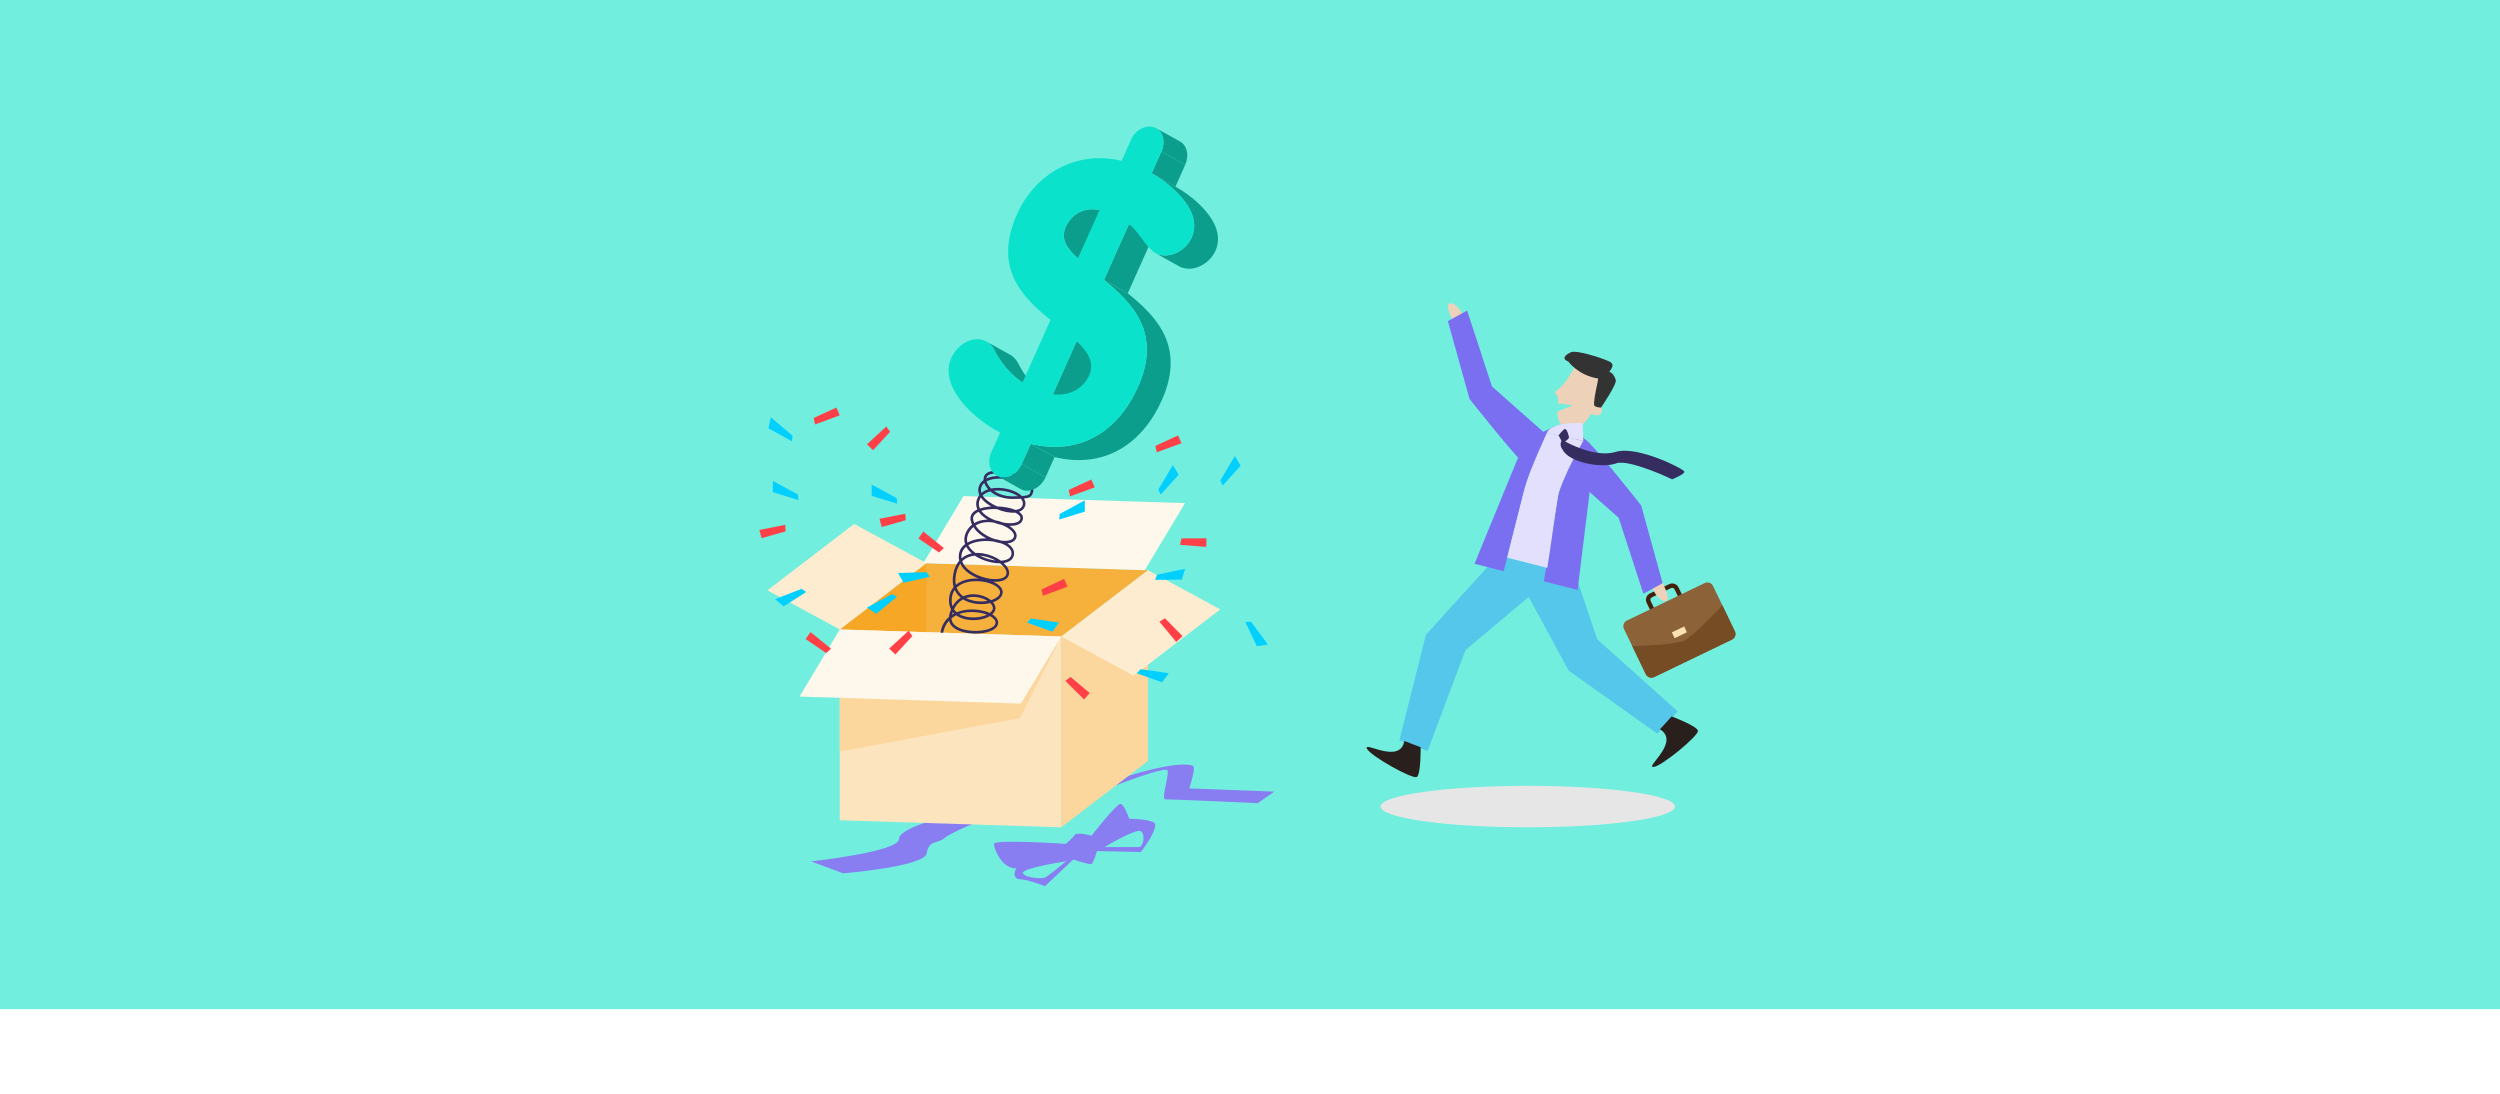 <svg xmlns="http://www.w3.org/2000/svg" viewBox="0 0 1090 476.88"><defs><style>      .cls-1 {        fill: #55c7ea;      }      .cls-2 {        fill: #887ef2;      }      .cls-3 {        fill: #ff4147;      }      .cls-4 {        fill: #e6e6e6;        mix-blend-mode: multiply;      }      .cls-5 {        fill: #fef7ec;      }      .cls-6 {        fill: #fce5be;      }      .cls-7 {        fill: #f5a725;      }      .cls-8 {        fill: #7a6ff0;      }      .cls-9 {        isolation: isolate;      }      .cls-10 {        fill: #f6b03c;      }      .cls-11 {        fill: #00cfff;      }      .cls-12 {        fill: #0b9e8c;      }      .cls-13 {        fill: #754c24;      }      .cls-14 {        fill: #e2e0fc;      }      .cls-15 {        fill: #fbd79d;      }      .cls-16 {        fill: #72eede;      }      .cls-17 {        fill: #fdecd0;      }      .cls-18 {        fill: #fce1b5;      }      .cls-19 {        fill: #8c6239;      }      .cls-20 {        fill: #352c60;      }      .cls-21 {        fill: #29201d;      }      .cls-22 {        fill: #42210b;      }      .cls-23 {        fill: #edd2b9;      }      .cls-24 {        fill: #0be2cc;      }      .cls-25 {        fill: #333;      }    </style></defs><g class="cls-9"><g id="Capa_1"><rect class="cls-16" width="1090" height="440"></rect><g><g><path class="cls-2" d="M462.7,351.88s45.84-19.15,46.39-15.88-3.14,12.68-.82,12.55,40.1,1.64,40.1,1.64l7.23-5.05-37.1-1.39s3.27-9.52,1.5-9.93-9.07-3.18-48.73,11.5l-8.57,6.56Z"></path><path class="cls-2" d="M428.8,357.31s-13.4,5.19-16.86,8-7.03.86-7.87,6.7c-.84,5.84-36.45,8.76-36.45,8.76l-14-5.19s38.32-4.22,38.32-9.73,24.64-10.81,24.64-10.81l12.21,2.27Z"></path><g><polygon class="cls-6" points="462.7 277.52 462.7 360.7 366.14 357.63 366.14 274.45 442.6 276.88 462.7 277.52"></polygon><polygon class="cls-15" points="500.51 331.78 462.7 360.7 462.7 277.52 500.51 248.6 500.51 331.78"></polygon><polygon class="cls-10" points="500.51 248.61 462.7 277.52 366.14 274.45 403.95 245.53 500.51 248.61"></polygon><polygon class="cls-7" points="403.95 245.53 403.95 275.66 366.14 274.45 403.95 245.53"></polygon><polygon class="cls-17" points="532.05 265.69 494.24 294.61 462.7 277.52 500.51 248.61 532.05 265.69"></polygon><polygon class="cls-17" points="403.95 245.53 366.14 274.45 334.6 257.37 372.41 228.45 403.95 245.53"></polygon><polygon class="cls-5" points="516.67 219.36 499.12 248.61 402.56 245.53 420.11 216.29 516.67 219.36"></polygon><polygon class="cls-15" points="462.7 277.52 444.72 313.11 366.14 327.68 366.14 274.45 442.6 276.88 462.7 277.52"></polygon><polygon class="cls-5" points="462.7 277.52 445.15 306.77 348.6 303.7 366.14 274.45 462.7 277.52"></polygon></g><path class="cls-2" d="M502.95,358.49c-3.24-1.51-10.6-1.51-10.6-1.51,0,0-2.16-6.49-3.89-6.49s-12.54,13.84-12.54,13.84c0,0-6.42-1.73-7.42-.21-1.01,1.51-3.82,3.79-3.82,3.79,0,0-31.37-2.05-31.36,0,.01,2.05,3.47,10.91,9.74,10.7,0,0-2.38,4.54,1.73,4.76s10.81,3.03,10.81,3.03l12.32-11.67s7.13,2.44,8,1.98c.86-.46,2.38-5.65,2.38-5.65,0,0,18.9.43,19.07.43s8.81-11.46,5.57-12.97ZM455.4,382.71c-1.29.36-8.08.21-9.37-1.95-1.28-2.13,18.32-5.18,18.8-5.26-.25.21-8.15,6.84-9.42,7.2ZM496.46,369.31h-14.86s13.66-8.22,15.77-6.92c2.12,1.29,1.25,6.92-.91,6.92Z"></path><path class="cls-20" d="M425.3,276.24c-3.66,0-7.46-.85-9.66-2.7-1-.84-1.62-1.84-1.85-2.96-1.47,1.61-2.28,3.43-2.57,5.31l-1.16-.06c.45-2.95,1.79-5.19,3.65-6.8.03-.27.07-.54.14-.81.22-.93.49-1.77.8-2.52-.76-1.45-1.05-3.2-.82-5.17.21-1.79.87-3.33,1.95-4.59-.44-1.56-.56-3.49-.1-5.86.44-2.28,1.31-4.17,2.53-5.62-.2-.8-.26-1.65-.16-2.55.2-1.88,1.13-3.47,2.72-4.67-.54-1.62-.42-3.32.36-5.03.65-1.41,1.55-2.58,2.68-3.48-.23-.49-.42-1-.56-1.53-.45-1.71.1-3.21,1.59-4.32.37-.28.81-.53,1.29-.76-.59-1.31-.69-2.7-.28-4.1.25-.84.64-1.58,1.14-2.21-.4-.87-.55-1.75-.46-2.61.18-1.62.97-2.94,2.32-3.9-.16-2.04,1.13-3.47,3.46-3.85,6.79-1.1,14.5,2.54,14.82,2.7l-.5,1.04c-.08-.04-7.71-3.64-14.14-2.6-1.47.24-2.33.95-2.48,2.04.1-.05.2-.09.3-.13,5.26-2.21,14.81-.36,18.65,2.65,1.49,1.17,1.67,2.22,1.56,2.9-.36,2.25-1.32,3.02-4.1,3.31.64,1,.84,2.07.54,3.15-.36,1.27-1.29,2.16-2.67,2.64,1.64,1.12,1.84,2.31,1.7,3.14-.14.84-.7,1.98-2.57,2.59-.91.3-2.06.43-3.33.4,2.14,1.4,3.62,3.24,3.06,5.08-.44,1.44-1.85,2.34-3.94,2.56.28.17.54.35.79.54,1.6,1.23,2.32,2.74,2.09,4.38-.24,1.65-1.39,2.83-3.34,3.4-.36.1-.74.19-1.14.25,1.63,1.52,2.54,3.23,2.32,4.78-.34,2.36-2.98,3.61-7,3.36.93.4,1.75.86,2.4,1.38,1.38,1.09,2,2.37,1.78,3.7-.26,1.6-1.68,2.95-4.01,3.81-.05.02-.1.04-.15.05.99,1.17,1.3,2.44.87,3.6-.23.61-.65,1.18-1.21,1.68,1.8,1.12,2.66,2.52,2.57,3.8-.1,1.41-1.2,2.6-3.16,3.43-1.8.76-4.24,1.16-6.76,1.16ZM414.85,269.58c0,1.19.52,2.22,1.54,3.08,3.31,2.8,11.14,3.08,15.23,1.36,1.08-.45,2.38-1.25,2.46-2.45.07-1.05-.88-2.11-2.46-2.96-2.65,1.61-7.02,2.28-10.86,1.36-1.52-.37-2.82-.94-3.86-1.71-.76.38-1.45.83-2.05,1.32ZM418.17,267.71c.97.58,2,.93,2.85,1.13,3.14.75,6.86.32,9.29-.83-1.24-.48-2.7-.84-4.29-1.02-3.17-.36-5.77-.04-7.86.72ZM415.44,266.88c-.13.36-.24.73-.35,1.13.29-.18.59-.36.9-.52-.2-.19-.38-.4-.55-.61ZM423.81,265.72c.78,0,1.57.04,2.34.13,2.2.25,4.01.76,5.42,1.42.59-.44,1.01-.95,1.22-1.5.37-1.01-.22-1.96-.79-2.58-.08-.08-.15-.17-.24-.25-3.59.88-8.37.59-11.86-1.61-1.44.77-2.9,2.08-3.95,4.3.34.52.73.96,1.17,1.33,2.05-.85,4.36-1.24,6.68-1.24ZM416.27,257.22c-.63.9-1.11,2.03-1.27,3.44-.17,1.46-.03,2.68.33,3.68,1-1.79,2.27-2.97,3.55-3.76-.06-.05-.12-.1-.18-.15-.88-.75-1.78-1.79-2.42-3.21ZM421.23,260.75c2.78,1.45,6.37,1.77,9.34,1.25-2.19-1.4-5.61-2.24-8.7-1.45-.21.05-.43.12-.65.19ZM424.41,259.1c2.98,0,5.85,1.09,7.65,2.56.23-.07.46-.14.68-.23,1.89-.69,3.08-1.76,3.27-2.91.18-1.13-.64-2.04-1.36-2.62-2.97-2.35-9.89-3.49-14.72-1.5-.93.38-1.95.96-2.84,1.83.47,1.28,1.25,2.39,2.34,3.31.18.15.37.3.56.44.55-.24,1.08-.42,1.59-.55.93-.24,1.88-.35,2.82-.35ZM418.67,245.74c-.82,1.14-1.47,2.63-1.84,4.56-.34,1.74-.36,3.3-.08,4.7.77-.66,1.69-1.21,2.75-1.65,2.22-.92,4.79-1.23,7.26-1.09-3.47-1.31-6.74-3.52-8.08-6.53ZM419.52,244.72c1.52,4.33,7.77,7.07,12.37,7.65,3,.38,6.61,0,6.94-2.27.2-1.41-.95-3.07-2.83-4.5-.04,0-.07,0-.11,0-3.39,0-7.65-1.18-10.86-3.33-1.84.17-3.88.8-5.51,2.44ZM426.12,241.06c.84,0,1.71.08,2.63.23,2.89.49,5.61,1.68,7.65,3.17.76-.04,1.46-.14,2.07-.32,1.5-.44,2.35-1.27,2.52-2.46.17-1.22-.38-2.33-1.65-3.3-.83-.64-1.91-1.16-3.13-1.56-.89-.14-1.84-.36-2.8-.67-3.39-.54-7.22-.28-9.98.9-.4.17-.82.38-1.23.63.27.54.63,1.08,1.09,1.6.58.67,1.26,1.27,2.02,1.82.26-.02.53-.02.81-.02ZM427.23,242.27c2.16,1.13,4.62,1.85,6.86,2.11-1.64-.9-3.57-1.61-5.53-1.94-.38-.06-.83-.12-1.33-.16ZM421.26,238.34c-1.03.85-1.87,2.05-2.05,3.7-.05.49-.05.96,0,1.41,1.24-1.09,2.76-1.82,4.49-2.16-.47-.4-.9-.82-1.29-1.27-.47-.55-.86-1.11-1.16-1.68ZM424.41,229.8c-.98.81-1.72,1.81-2.22,2.89-.61,1.33-.74,2.63-.4,3.89.37-.21.77-.41,1.2-.59,2.01-.86,4.49-1.27,6.99-1.27.01,0,.03,0,.04,0-2.25-1.2-4.31-2.85-5.6-4.92ZM436.49,235.69c.53.08,1.05.12,1.53.13,1.05.02,3.55-.11,4.06-1.79.48-1.58-1.74-3.75-5.19-5.12-1.18-.24-2.39-.58-3.55-1.03-3.3-.59-6,0-7.99,1.24,1.73,2.78,5.07,4.83,8.3,5.89.99.16,1.94.39,2.83.68ZM437.23,227.8c2.27.44,4.41.46,5.86-.02,1.06-.35,1.66-.91,1.79-1.69.13-.76-.36-1.48-1.45-2.14-.26-.16-.54-.3-.84-.44-1.12.1-2.41.02-3.85-.26-1.4-.27-2.84-.72-4.21-1.3-2.42-.07-4.83.17-6.71.77.26.36.57.71.93,1.06,1.33,1.29,3.16,2.32,5.11,3.06,1.08.2,2.15.5,3.2.89.06.02.11.04.17.07ZM426.71,223.14c-.44.2-.83.42-1.17.67-1.11.83-1.5,1.84-1.16,3.1.1.39.24.78.41,1.15,1.01-.61,2.17-1.04,3.45-1.29.74-.14,1.51-.21,2.32-.23-.97-.57-1.85-1.22-2.61-1.94-.49-.47-.9-.96-1.24-1.47ZM434.74,220.79c3.05.1,5.97.66,8.03,1.54,1.41-.17,2.72-.73,3.11-2.13.28-.99-.05-1.91-.76-2.74-1,.05-2.18.07-3.57.09-4.26.05-7.58-1.41-9.76-3.31-1.33.34-2.5.92-3.38,1.76.57.91,1.46,1.83,2.64,2.7,1.08.79,2.35,1.51,3.7,2.09ZM427.64,216.92c-.28.43-.51.91-.66,1.44-.34,1.15-.25,2.27.25,3.35,1.39-.48,3.09-.78,4.99-.89-.66-.37-1.28-.77-1.85-1.19-1.17-.86-2.08-1.77-2.73-2.71ZM433.3,213.96c2.01,1.43,4.84,2.48,8.24,2.44.87-.01,1.64-.02,2.32-.04-1.1-.76-2.51-1.38-3.97-1.8-2.16-.62-4.49-.85-6.58-.6ZM435.08,212.71c1.7,0,3.46.26,5.12.73,2.32.67,4.16,1.66,5.35,2.83,3.39-.22,3.6-.8,3.86-2.4.11-.68-.56-1.36-1.14-1.81-3.23-2.53-12.35-4.66-17.49-2.49-.23.1-.45.2-.65.31.27,1.02.95,2.11,2,3.11.94-.19,1.93-.28,2.95-.28ZM429.14,210.56c-.84.73-1.32,1.66-1.45,2.78-.06.51,0,1.05.19,1.58.83-.71,1.84-1.23,2.97-1.6-.82-.9-1.4-1.86-1.71-2.76Z"></path><g class="cls-9"><path class="cls-12" d="M479.41,91.57l10.39,5.78c-6.75-1.37-12.18,1.61-14.8,7.49-2.24,5.02.43,9.29,5.37,13.61l-10.39-5.78c-4.94-4.33-7.61-8.6-5.37-13.61,2.63-5.88,8.05-8.86,14.8-7.49Z"></path><path class="cls-12" d="M430.04,148.89l10.39,5.78c1.45.8,2.6,2.03,3.46,3.67,2.77,5.52,6.76,10.5,12.29,14.24l-10.39-5.78c-5.53-3.74-9.52-8.72-12.29-14.24-.86-1.64-2.01-2.86-3.46-3.67Z"></path><path class="cls-12" d="M445.05,193.63l-10.39-5.78c.46.26.93.51,1.39.75l10.39,5.78c-.46-.24-.93-.49-1.39-.75Z"></path><path class="cls-12" d="M504.17,55.95l10.39,5.78c2.98,1.66,4.01,6.07,2.2,10.11l-10.39-5.78c1.8-4.04.78-8.45-2.2-10.11Z"></path><polygon class="cls-12" points="506.37 66.06 516.76 71.84 512.51 81.35 502.11 75.57 506.37 66.06"></polygon><polygon class="cls-12" points="492.22 97.7 502.61 103.48 491.71 127.87 481.32 122.09 492.22 97.7"></polygon><polygon class="cls-12" points="469.42 148.72 479.81 154.5 469.45 177.68 459.06 171.9 469.42 148.72"></polygon><polygon class="cls-12" points="449.4 193.51 459.79 199.3 455.85 208.12 445.45 202.34 449.4 193.51"></polygon><path class="cls-12" d="M445.04,213.22l-10.39-5.78c.26.14.53.27.82.38,3.49,1.34,8.05-1.16,9.98-5.49l10.39,5.78c-1.93,4.32-6.49,6.83-9.98,5.49-.29-.11-.56-.24-.82-.38Z"></path><path class="cls-12" d="M514.25,116.19l-10.39-5.78c.27.15.55.28.84.39,4.89,1.88,12.01-.86,14.94-7.43.85-1.9,1.14-4.02,1-5.9-.73-8.99-10.82-17.53-18.52-21.9l10.39,5.78c7.7,4.37,17.8,12.91,18.52,21.9.14,1.88-.15,4-1,5.9-2.94,6.57-10.05,9.31-14.94,7.43-.29-.11-.56-.24-.84-.39Z"></path><path class="cls-12" d="M481.32,122.09l10.39,5.78c12.38,10.02,25.35,23.1,14.84,46.62-8.58,19.2-25.21,30.04-46.76,24.8l-10.39-5.78c21.55,5.24,38.18-5.61,46.76-24.8,10.51-23.52-2.46-36.6-14.84-46.62Z"></path><path class="cls-24" d="M481.32,122.09c12.38,10.02,25.35,23.1,14.84,46.62-8.58,19.2-25.21,30.04-46.76,24.8l-3.94,8.82c-1.93,4.32-6.49,6.83-9.98,5.49-3.91-1.5-5.22-6.26-3.29-10.58l3.87-8.65c-10.63-5.5-21.93-16.11-22.47-26.25-.07-2.05.15-4,1.08-6.07,2.86-6.4,9.43-9.75,14.32-7.87,1.95.75,3.46,2.14,4.52,4.16,2.77,5.52,6.76,10.5,12.29,14.24l12.21-27.32c-12.38-10.02-25.09-22.6-14.57-46.12,7.81-17.47,25.63-28.05,45.57-23.23l4.1-9.17c1.93-4.32,6.49-6.83,10.4-5.33,3.49,1.34,4.8,6.1,2.87,10.42l-4.25,9.51c7.7,4.37,17.8,12.91,18.52,21.9.14,1.88-.15,4-1,5.9-2.94,6.57-10.05,9.31-14.94,7.43-.84-.32-1.6-.82-2.42-1.54-3.43-2.94-6.27-8.68-10.05-11.56l-10.9,24.39ZM459.06,171.9c7.62.9,13.35-2.78,15.75-8.14,2.55-5.71-.47-10.31-5.39-15.04l-10.36,23.17M469.98,112.67l9.43-21.1c-6.75-1.37-12.18,1.61-14.8,7.49-2.24,5.02.43,9.29,5.37,13.61"></path></g><polygon class="cls-3" points="409.42 240.89 411.5 238.95 402.56 231.73 400.41 234.77 409.42 240.89"></polygon><polygon class="cls-3" points="454.08 256.97 454.68 259.76 465.46 255.8 463.97 252.39 454.08 256.97"></polygon><polygon class="cls-3" points="503.75 194.41 504.34 197.2 515.13 193.24 513.63 189.83 503.75 194.41"></polygon><polygon class="cls-3" points="465.92 213.63 466.52 216.43 477.3 212.47 475.81 209.06 465.92 213.63"></polygon><polygon class="cls-3" points="507.94 269.56 505.51 271.05 512.85 279.89 515.56 277.35 507.94 269.56"></polygon><polygon class="cls-3" points="515.12 234.76 514.5 237.55 525.95 238.44 526.01 234.71 515.12 234.76"></polygon><polygon class="cls-3" points="466.76 295.14 464.49 296.87 472.66 304.95 475.11 302.15 466.76 295.14"></polygon><polygon class="cls-3" points="354.76 182.25 355.36 185.05 366.14 181.09 364.65 177.68 354.76 182.25"></polygon><polygon class="cls-3" points="360.24 284.76 362.33 282.81 353.39 275.59 351.24 278.63 360.24 284.76"></polygon><polygon class="cls-3" points="394.9 226.81 394.74 223.96 383.48 226.19 384.42 229.79 394.9 226.81"></polygon><polygon class="cls-3" points="342.52 231.67 342.37 228.81 331.1 231.05 332.05 234.65 342.52 231.67"></polygon><polygon class="cls-3" points="397.77 277.35 396.15 274.99 387.7 282.78 390.38 285.36 397.77 277.35"></polygon><polygon class="cls-3" points="388.06 188.28 386.44 185.93 377.99 193.71 380.67 196.29 388.06 188.28"></polygon><polygon class="cls-11" points="405.38 251.45 403.95 249.47 391.54 249.83 393.99 254.08 405.38 251.45"></polygon><polygon class="cls-11" points="391.19 219.62 390.95 217.19 380.05 211.27 380.03 216.17 391.19 219.62"></polygon><polygon class="cls-11" points="461.81 226.51 462.05 224.07 472.96 218.15 472.98 223.06 461.81 226.51"></polygon><polygon class="cls-11" points="447.81 271.47 449.45 269.67 461.74 271.45 458.81 275.39 447.81 271.47"></polygon><polygon class="cls-11" points="495.65 293.55 497.29 291.75 509.58 293.54 506.65 297.48 495.65 293.55"></polygon><polygon class="cls-11" points="503.6 252.82 504.53 250.56 516.67 247.99 515.29 252.7 503.6 252.82"></polygon><polygon class="cls-11" points="506.06 215.67 505.02 213.45 511.37 202.79 513.89 206.99 506.06 215.67"></polygon><polygon class="cls-11" points="533.09 211.7 532.05 209.49 538.4 198.82 540.92 203.03 533.09 211.7"></polygon><polygon class="cls-11" points="542.98 271.17 545.42 271.06 552.83 281.02 547.98 281.73 542.98 271.17"></polygon><polygon class="cls-11" points="348.11 218.03 347.87 215.6 336.96 209.68 336.94 214.58 348.11 218.03"></polygon><polygon class="cls-11" points="351.5 258.11 349.49 256.73 337.92 261.23 341.66 264.41 351.5 258.11"></polygon><polygon class="cls-11" points="345.29 192.39 345.55 189.96 336.07 181.95 335.05 186.75 345.29 192.39"></polygon><polygon class="cls-11" points="391.1 260.18 388.94 259.04 377.99 264.89 382.07 267.61 391.1 260.18"></polygon></g><g><g><path class="cls-22" d="M733.2,265.95l-8.42,4.06c-1.51.73-3.33.09-4.06-1.42l-2.79-5.79c-.73-1.51-.09-3.33,1.42-4.06l8.42-4.06c1.51-.73,3.33-.09,4.06,1.42l2.79,5.79c.73,1.51.09,3.33-1.42,4.06ZM720.18,260.46c-.56.27-.79.94-.52,1.5l2.79,5.79c.27.56.94.79,1.5.52l8.42-4.06c.56-.27.79-.94.52-1.5l-2.79-5.79c-.27-.56-.94-.79-1.5-.52l-8.42,4.06Z"></path><path class="cls-19" d="M713.38,260.98h37.68c1.49,0,2.71,1.21,2.71,2.71v21.97c0,1.49-1.21,2.71-2.71,2.71h-37.68c-1.49,0-2.71-1.21-2.71-2.71v-21.97c0-1.49,1.21-2.71,2.71-2.71Z" transform="translate(-46.65 345.03) rotate(-25.72)"></path><path class="cls-13" d="M750.94,263.9l5.45,11.32c.65,1.35.08,2.96-1.26,3.61l-33.95,16.35c-1.35.65-2.96.08-3.61-1.26l-5.89-12.22c4.15-.11,18.92-.62,22.73-2.45,3.6-1.74,13.07-11.66,16.52-15.35Z"></path><rect class="cls-18" x="729.24" y="274.23" width="5.94" height="2.81" transform="translate(-47.07 345.12) rotate(-25.72)"></rect></g><path class="cls-23" d="M724.59,253.51s3.85,7.39,2.14,8.32c-1.71.93-5.01-1.18-6.98-7.28-.15.06,4.84-1.04,4.84-1.04Z"></path><path class="cls-8" d="M681.32,197.01s5.24-10.29,11.19-4.31c5.96,5.98,23.04,27.67,23.04,27.67l9.36,33.9-8.39,4.6-10.79-33.12-25.54-22.65,1.12-6.09Z"></path><path class="cls-23" d="M633.87,140.77s-3.86-7.39-2.15-8.32c1.71-.93,5.01,1.17,6.99,7.27.15-.06-4.83,1.05-4.83,1.05Z"></path><path class="cls-8" d="M674.97,197.21s-5.22,10.3-11.19,4.33c-5.96-5.97-23.08-27.64-23.08-27.64l-9.42-33.89,8.38-4.61,10.84,33.11,25.57,22.61-1.11,6.09Z"></path><polygon class="cls-1" points="654.4 238 683.98 292.44 722.62 319.89 731.46 310.13 696.43 278.77 683.77 241.34 654.4 238"></polygon><path class="cls-21" d="M728.83,312.36s11.13,4.16,11.48,6.28c.34,2.12-16.12,15.77-19.51,15.77s11.87-10.96,2.94-16.43"></path><polygon class="cls-1" points="656.9 238 621.69 276.77 610.13 322.74 622.43 327.44 638.95 283.41 669.23 258.02 656.9 238"></polygon><path class="cls-21" d="M619.4,325.79s.17,11.88-1.69,12.97c-1.85,1.09-20.55-9.3-21.78-12.46s14.52,7.08,16.37-3.23"></path><path class="cls-8" d="M687.84,257.21l-14.7-3.73c1.27-7.78,5.17-31.49,6.16-37.18,1.2-6.83,11.03-24.1,11.03-24.1l-15.88-3.38s-7.6,15.85-10,25.35l-8.84,34.87-12.72-3.22,22.14-53.97,12.93-5.93,9.61.51,7.52,11.84-7.25,58.94Z"></path><path class="cls-23" d="M685.76,176.74l-6.55-.9c.02-.21.05-.4.07-.59.37-3.19-1.65-4.19-1.65-4.19,0,0,1.8-1.04,3.94-3.44,2.14-2.4,4.77-7.31,4.77-7.31l11.69,3.48s-2.81,12.17-1.99,12.71c.82.54,3.17.02,2.2,3.37-.68,2.33-4.49.55-4.49.55,0,0-5.38,9.24-10.53,6.93-3.39-1.52-4.18-4.89-4.22-7.93l6.76-2.67Z"></path><path class="cls-14" d="M690,184.47l.33,7.73-15.88-3.38s.6-4.77,15.55-4.35Z"></path><path class="cls-25" d="M683.84,157.69s4.17,5.91,12.94,7.35c.26.13-2.64,11.28-1.51,11.99,1.13.7,2.77.68,2.77.68,0,0,7-10.17,6.44-12.07-.56-1.9-1.7-3.26-2.62-3.37-.92-.12,3.24-3.01-.21-4.66s-14.48-5.15-16.82-4c-2.35,1.16-4.23,2.7-.98,4.09Z"></path><path class="cls-14" d="M679.3,216.3c-1,5.69-3.4,23.51-4.67,31.29l-17.53-4.44,7.34-28.98c2.41-9.5,10-25.35,10-25.35l15.88,3.38s-9.83,17.26-11.03,24.1Z"></path><path class="cls-20" d="M679.55,189.82s2.08-2.79,2.84-2.79,1.68,3.02,1.68,3.67-1.68,1.78-1.68,1.78c0,0,12.85,7.42,22.12,4.54,9.27-2.88,29.88,7.49,29.88,8.65s-5.33,3.31-5.33,3.31c0,0-18.97-9.08-24.55-6.92s-20.75-.15-23.42-6.38c0,0-1.25-1.33-.31-3.49l-1.23-2.38Z"></path></g><ellipse class="cls-4" cx="666.11" cy="351.66" rx="64.19" ry="9.04"></ellipse></g></g></g></svg>